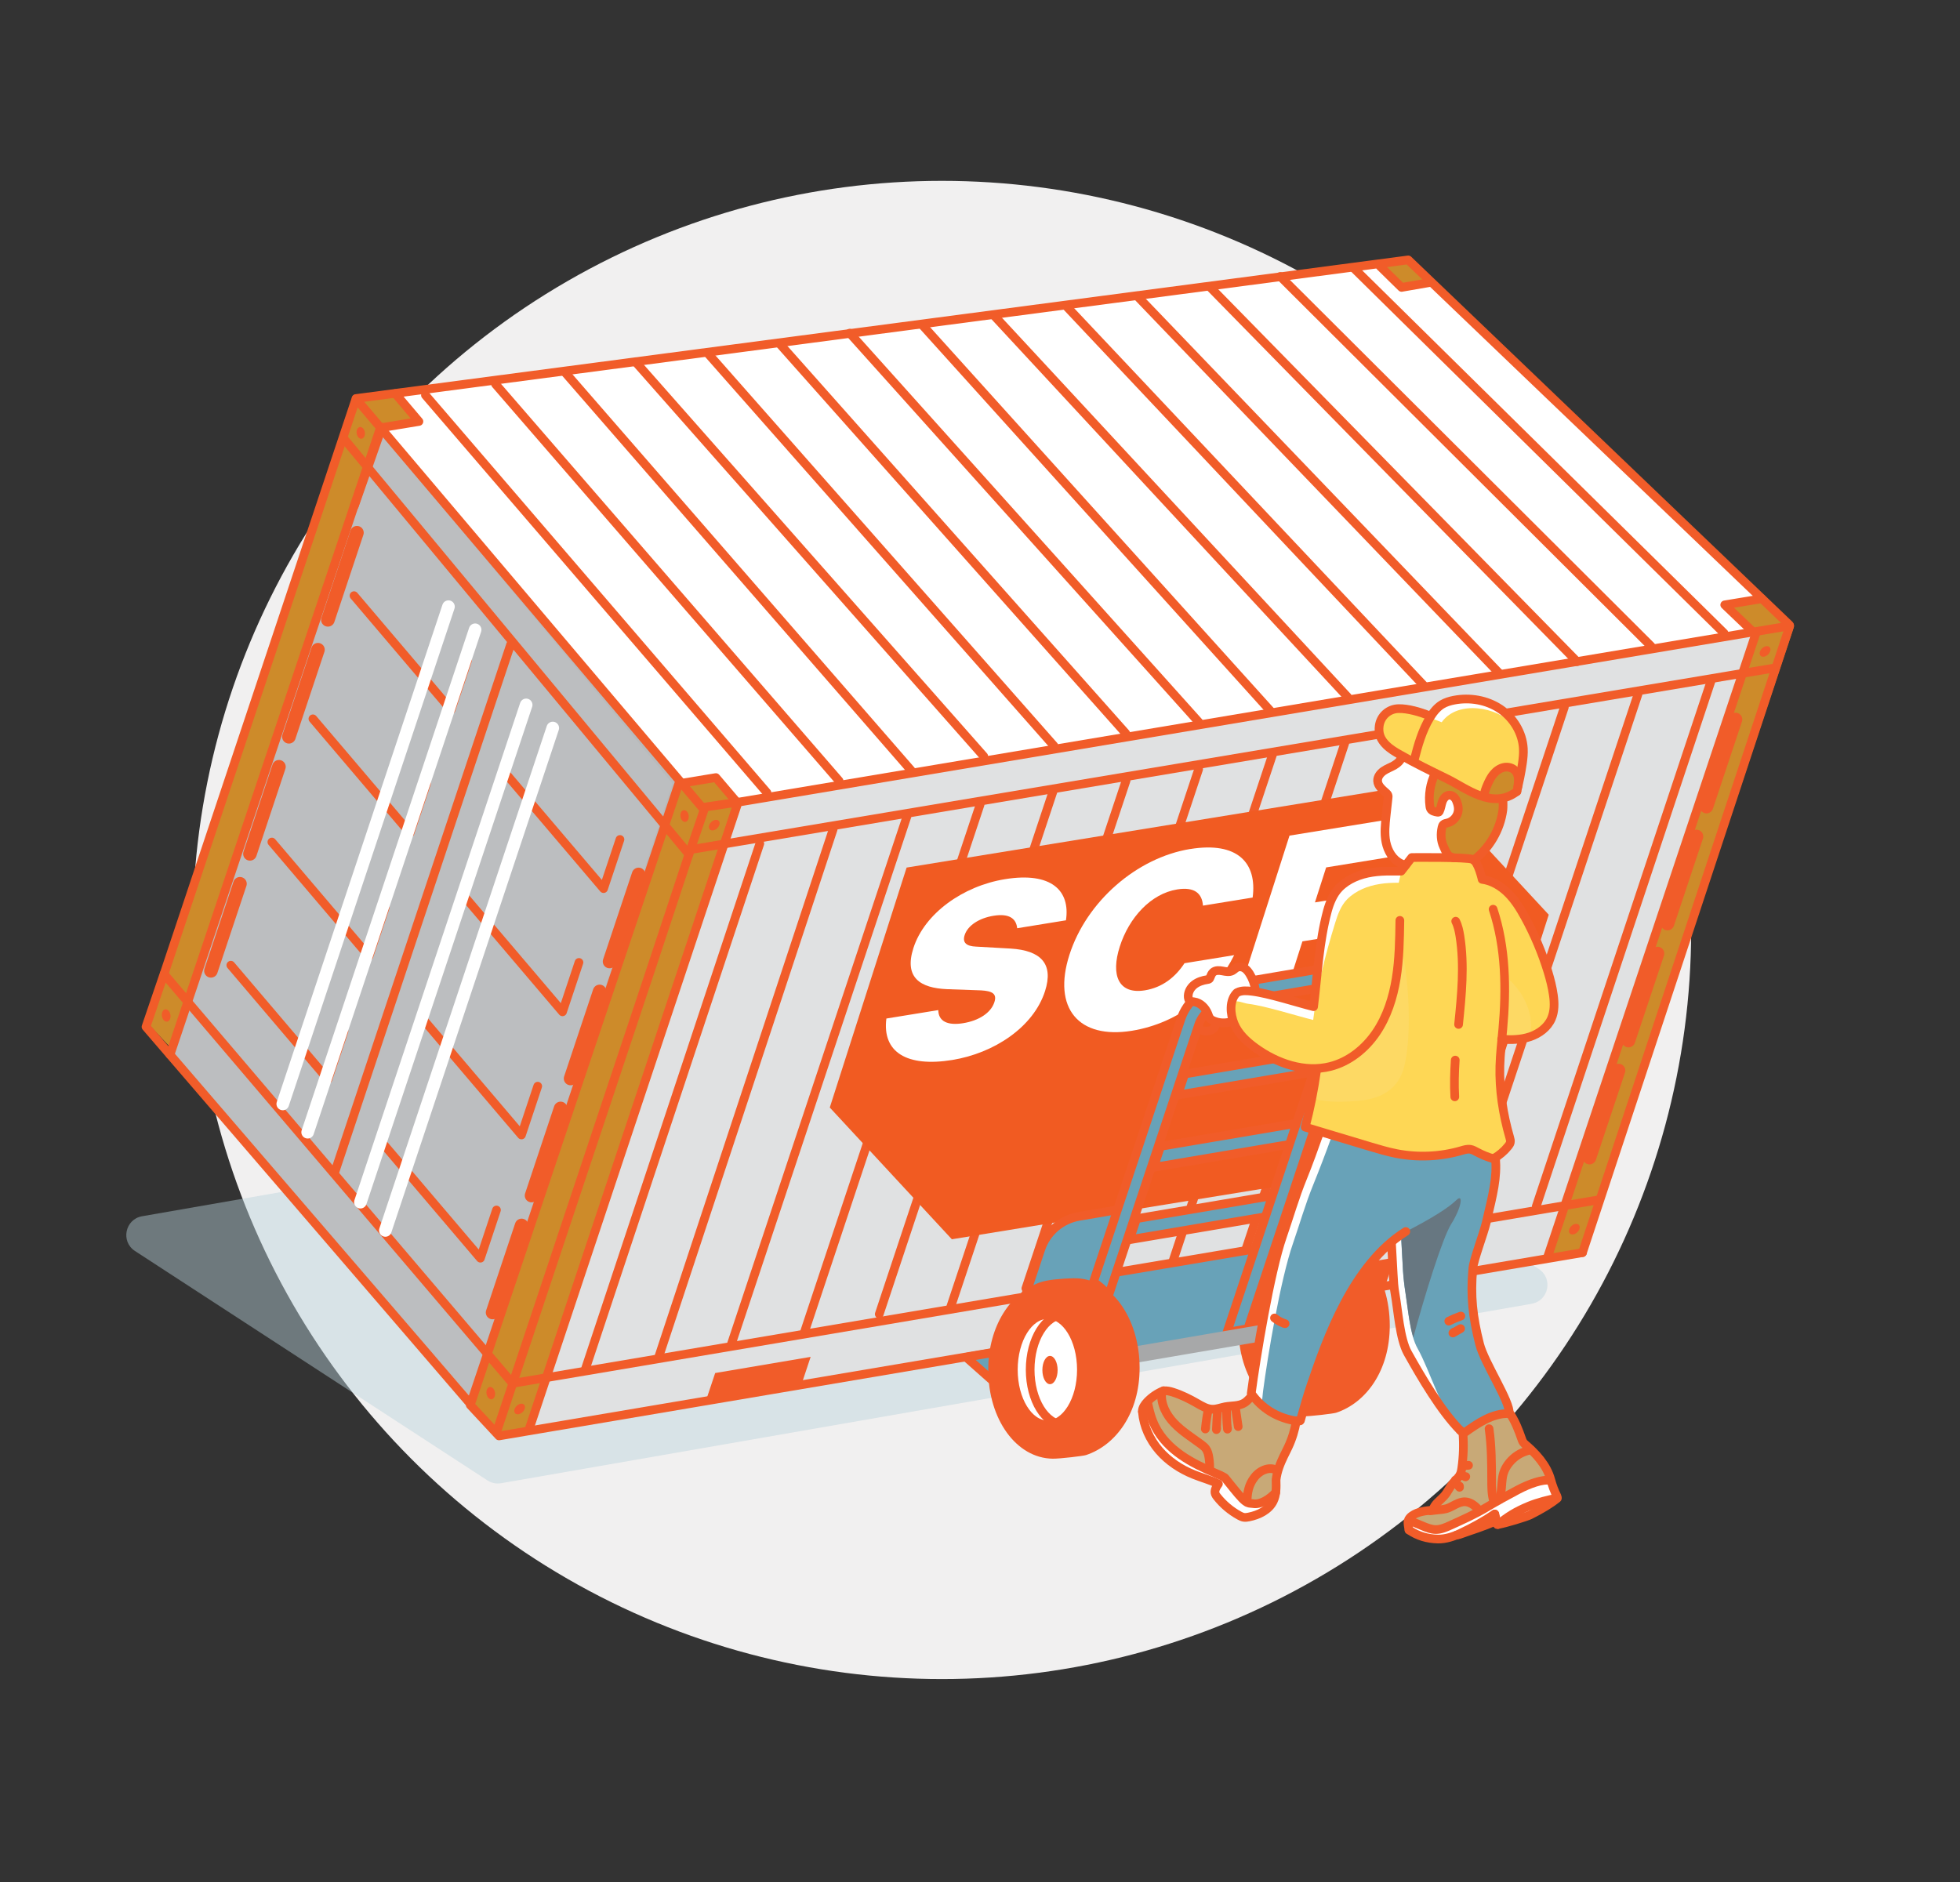 <?xml version="1.0" encoding="UTF-8"?><svg xmlns="http://www.w3.org/2000/svg" viewBox="0 0 388.23 372.93"><rect x="0" y="0" width="388.23" height="372.93" fill="#333333" stroke="none"/><defs><style>.cls-1,.cls-2{fill:#fff;}.cls-3{fill:#f15c29;}.cls-4{stroke-width:2.69px;}.cls-4,.cls-5,.cls-6,.cls-7,.cls-2,.cls-8{stroke-linecap:round;stroke-linejoin:round;}.cls-4,.cls-5,.cls-6,.cls-8{fill:none;}.cls-4,.cls-5,.cls-7,.cls-2{stroke:#f15c29;}.cls-9{isolation:isolate;}.cls-10{fill:#b8babb;}.cls-11{fill:#fdd964;}.cls-11,.cls-12{mix-blend-mode:multiply;}.cls-5,.cls-7,.cls-2{stroke-width:1.72px;}.cls-6{stroke:#a7a8a9;stroke-width:3.24px;}.cls-13{fill:#f1f0f0;}.cls-14{fill:#677781;}.cls-15{fill:#c8a977;}.cls-16{fill:#f15b22;}.cls-7,.cls-17{fill:#68a2b8;}.cls-18{fill:#e0e1e2;}.cls-12{fill:#b8d1db;opacity:.44;}.cls-19{fill:#cd8b2a;}.cls-20{fill:#fed755;}.cls-21{fill:#bcbec0;}.cls-8{stroke:#fff;stroke-width:2.5px;}</style></defs><g class="cls-9"><g id="Circle"><circle class="cls-13" cx="186.57" cy="184.24" r="148.41"/></g><g id="trans"><polygon class="cls-1" points="279.56 51.1 355.21 123.65 139.76 159.35 70.89 78.81 279.56 51.1"/><path class="cls-12" d="M303.4,258.3l-204.14,35.55c-.94,.16-1.91-.03-2.7-.55L26.73,247.84c-2.87-1.87-1.96-6.29,1.41-6.88l204.14-35.55c.94-.16,1.91,.03,2.7,.55l69.82,45.45c2.87,1.87,1.96,6.29-1.41,6.88Z"/><polygon class="cls-18" points="306.97 248.33 104.88 282.97 146.48 158.69 347.68 125.62 306.97 248.33"/><polygon class="cls-19" points="104.4 283.29 98.2 284.81 92.94 278.13 134.32 155.64 141.4 154.11 146.16 158.76 104.4 283.29"/><polygon class="cls-18" points="311.09 248.57 104.4 283.29 146.04 158.81 354.48 124.31 311.09 248.57"/><polygon class="cls-10" points="134.43 154.48 75.54 83.74 35.39 204.21 43.18 213.1 41.38 218.47 85.99 268.88 87.67 263.85 95.14 272.38 134.43 154.48"/><polygon class="cls-21" points="133.2 155.21 74.31 84.46 33.68 208.15 93.13 276.78 133.2 155.21"/><polygon class="cls-19" points="34.43 206.69 34.02 207.8 28.82 202.27 69.94 78.87 78 77.87 83.09 83.18 75.11 85.23 72.68 93.12 34.43 206.69"/><polygon class="cls-19" points="307.01 247.91 306.68 249.04 314.15 247.74 355.27 124.34 349.41 118.7 342.16 119.9 347.31 126.32 344.53 134.1 307.01 247.91"/><polygon class="cls-19" points="278.92 51.65 274.3 52.64 277.44 56.26 282.77 55.44 278.92 51.65"/><polyline class="cls-5" points="139.34 160.28 70.51 78.99 32.55 192.82"/><ellipse class="cls-3" cx="102.94" cy="279.13" rx="1.23" ry=".85" transform="translate(-164.98 149.77) rotate(-43.98)"/><ellipse class="cls-3" cx="97.21" cy="276" rx=".85" ry="1.23" transform="translate(-42.7 19) rotate(-9.16)"/><ellipse class="cls-3" cx="32.92" cy="201.18" rx=".85" ry="1.23" transform="translate(-31.61 7.81) rotate(-9.16)"/><ellipse class="cls-3" cx="141.48" cy="163.45" rx="1.23" ry=".85" transform="translate(-73.83 144.1) rotate(-43.98)"/><ellipse class="cls-3" cx="349.6" cy="129.03" rx="1.23" ry=".85" transform="translate(8.45 278.98) rotate(-43.98)"/><ellipse class="cls-3" cx="311.83" cy="243.49" rx="1.23" ry=".85" transform="translate(-81.63 284.84) rotate(-43.98)"/><polygon class="cls-3" points="158.87 273.93 139.95 277.13 141.66 272.02 160.57 268.82 158.87 273.93"/><polygon class="cls-3" points="255.63 257.46 274.54 254.27 276.25 249.16 257.34 252.35 255.63 257.46"/><line class="cls-5" x1="313.45" y1="248.17" x2="354.51" y2="123.99"/><line class="cls-5" x1="347.89" y1="125.21" x2="306.55" y2="249.02"/><line class="cls-5" x1="84.27" y1="78.29" x2="151.92" y2="157.05"/><polyline class="cls-5" points="78.3 77.97 82.98 83.5 75.63 84.71 70.2 100.2"/><polyline class="cls-5" points="347.15 125.11 341.63 119.83 348.98 118.62"/><polyline class="cls-5" points="273.38 52.78 277.62 56.94 283.34 55.95"/><line class="cls-5" x1="98.16" y1="76.12" x2="166.2" y2="154.7"/><line class="cls-5" x1="112.06" y1="73.94" x2="180.49" y2="152.64"/><line class="cls-5" x1="125.95" y1="71.77" x2="194.86" y2="149.83"/><line class="cls-5" x1="140.22" y1="70.03" x2="208.76" y2="147.76"/><line class="cls-5" x1="154.42" y1="68.1" x2="222.99" y2="145.29"/><line class="cls-5" x1="168.31" y1="66" x2="237.45" y2="143.06"/><line class="cls-5" x1="182.71" y1="64.42" x2="251.75" y2="140.96"/><line class="cls-5" x1="196.91" y1="62.54" x2="266.91" y2="138.06"/><line class="cls-5" x1="211.17" y1="60.62" x2="281.9" y2="135.68"/><line class="cls-5" x1="225.28" y1="58.69" x2="296.88" y2="133.29"/><line class="cls-5" x1="239.62" y1="56.82" x2="312.38" y2="131.08"/><line class="cls-5" x1="253.59" y1="54.77" x2="327.03" y2="128.01"/><line class="cls-5" x1="268.06" y1="53.04" x2="341.51" y2="125.45"/><line class="cls-5" x1="101.53" y1="274.07" x2="316.61" y2="237.72"/><polyline class="cls-5" points="313.46 248.17 98.84 284.48 93.15 278.36 93.9 276.12 134.45 155.26 141.8 154.05 145.67 158.6"/><line class="cls-5" x1="351.57" y1="132.33" x2="136.73" y2="168.33"/><line class="cls-5" x1="354.28" y1="124.03" x2="146.27" y2="158.92"/><line class="cls-5" x1="75.4" y1="84.57" x2="33.68" y2="208.95"/><polyline class="cls-5" points="104.83 283.08 146.2 158.92 139.65 159.89 136.46 169.25 128.56 193.13 98.44 283.47"/><polyline class="cls-5" points="70.12 118.01 89.34 140.63 92.59 130.89"/><polyline class="cls-5" points="45.72 191.22 64.95 213.84 68.13 204.3"/><polyline class="cls-5" points="53.85 166.82 73.08 189.44 76.3 179.77"/><polyline class="cls-5" points="61.98 142.41 81.21 165.03 84.47 155.25"/><polyline class="cls-5" points="100.32 153.43 119.55 176.05 122.8 166.31"/><polyline class="cls-5" points="75.93 226.65 95.16 249.27 98.34 239.72"/><polyline class="cls-5" points="84.06 202.24 103.29 224.86 106.51 215.19"/><polyline class="cls-5" points="92.19 177.84 111.42 200.46 114.68 190.67"/><ellipse class="cls-3" cx="71.45" cy="85.76" rx=".82" ry="1.17" transform="translate(-12.3 11.97) rotate(-8.82)"/><ellipse class="cls-3" cx="135.59" cy="161.67" rx=".82" ry="1.17" transform="translate(-23.18 22.7) rotate(-8.82)"/><line class="cls-5" x1="68.23" y1="87.04" x2="136.46" y2="169.25"/><line class="cls-4" x1="126.49" y1="173.24" x2="120.74" y2="190.49"/><line class="cls-4" x1="118.77" y1="196.42" x2="113.02" y2="213.67"/><line class="cls-4" x1="111.04" y1="219.6" x2="105.29" y2="236.86"/><line class="cls-4" x1="103.32" y1="242.78" x2="97.57" y2="260.03"/><line class="cls-4" x1="70.7" y1="105.54" x2="64.95" y2="122.8"/><line class="cls-4" x1="62.98" y1="128.72" x2="57.23" y2="145.97"/><line class="cls-4" x1="55.25" y1="151.91" x2="49.51" y2="169.16"/><line class="cls-4" x1="47.53" y1="175.09" x2="41.78" y2="192.34"/><line class="cls-4" x1="343.76" y1="142.54" x2="338.01" y2="159.8"/><line class="cls-4" x1="336.03" y1="165.72" x2="330.29" y2="182.97"/><line class="cls-4" x1="328.31" y1="188.91" x2="322.56" y2="206.16"/><line class="cls-4" x1="320.59" y1="212.09" x2="314.84" y2="229.34"/><line class="cls-5" x1="101.14" y1="127.7" x2="66.35" y2="232.12"/><line class="cls-5" x1="324.44" y1="137.56" x2="289.71" y2="241.92"/><line class="cls-5" x1="338.97" y1="134.76" x2="304.3" y2="238.99"/><line class="cls-5" x1="309.86" y1="140.11" x2="275.69" y2="242.8"/><line class="cls-5" x1="295.46" y1="142.31" x2="261.18" y2="245.35"/><line class="cls-5" x1="280.91" y1="144.93" x2="246.57" y2="248.14"/><line class="cls-5" x1="252.03" y1="149.59" x2="217.54" y2="253.23"/><line class="cls-5" x1="266.37" y1="147.23" x2="232.14" y2="250.43"/><line class="cls-5" x1="237.42" y1="152.39" x2="203.2" y2="255.26"/><line class="cls-5" x1="223.05" y1="154.64" x2="188.34" y2="258.83"/><line class="cls-5" x1="208.59" y1="156.76" x2="174.16" y2="260.35"/><line class="cls-5" x1="194.13" y1="159.4" x2="159.37" y2="263.82"/><line class="cls-5" x1="179.66" y1="161.7" x2="144.9" y2="266.19"/><line class="cls-5" x1="150.5" y1="167.14" x2="116" y2="271.09"/><line class="cls-5" x1="165.03" y1="164.28" x2="130.48" y2="268.83"/><path class="cls-5" d="M101.53,274.07L32.49,192.96c.18-.53-3.57,10.47-3.57,10.47l64.3,74.76v.02"/><line class="cls-8" x1="88.83" y1="120.19" x2="56.01" y2="218.71"/><line class="cls-8" x1="60.94" y1="224.31" x2="94.11" y2="124.77"/><line class="cls-8" x1="104.22" y1="139.65" x2="71.39" y2="238.17"/><line class="cls-8" x1="76.33" y1="243.77" x2="109.49" y2="144.23"/><polygon class="cls-16" points="282.59 155.12 179.58 171.88 164.36 219.42 188.54 245.52 291.55 228.76 306.77 181.22 282.59 155.12"/><path class="cls-1" d="M185.85,200.12c.04,2.25,1.87,3.09,4.94,2.59s5.49-2.02,6.18-4.18c.53-1.65-.41-2.19-2.64-2.32l-6.8-.24c-5.17-.23-8.5-2.22-6.61-8.13,2.18-6.82,9.77-12.3,18.14-13.66,9.23-1.5,12.97,2.3,12.08,8.15l-9.66,1.57c-.18-1.8-1.43-3-4.69-2.47-2.83,.46-5.1,1.91-5.72,3.84-.49,1.53,.41,2.19,2.25,2.27l6.87,.39c6,.37,8.54,3.02,6.81,8.42-2.29,7.16-10.12,12.31-18.37,13.65-9.04,1.47-13.91-1.56-13.06-8.21l10.27-1.67Z"/><path class="cls-1" d="M235.74,168.21c9.41-1.53,13.29,2.73,12.38,9.61l-9.84,1.6c-.17-2.39-1.65-3.77-5.1-3.21-5.23,.85-9.55,5.59-11.38,11.33-1.82,5.68-.25,9.51,4.98,8.66,3.44-.56,6.02-2.59,7.84-5.37l9.84-1.6c-3.65,7.38-10.84,13.44-20.25,14.98-10.58,1.72-15.77-4.49-12.38-15.05,3.38-10.56,13.33-19.23,23.92-20.96"/><polygon class="cls-1" points="244.26 200.42 255.42 165.55 280.56 161.46 278.03 169.35 262.68 171.85 260.46 178.78 275.81 176.28 273.34 184 257.98 186.5 254.04 198.82 244.26 200.42"/><polyline class="cls-5" points="70.54 78.95 278.93 51.49 354.43 123.8"/></g><g id="sack_truck"><polygon class="cls-7" points="262.55 256.54 267.58 261.28 196.39 273.34 191.37 268.89 262.55 256.54"/><path class="cls-7" d="M255.22,262.9l7.86-23.63c.5-1.5,.18-3.1-.84-4.3-1.03-1.2-2.57-1.75-4.12-1.49l-3.17,.54c-2.13,6.53-4.31,13.08-4.31,13.08l-31.97,5.38s2.12-6.42,4.3-13.07l-9.22,1.57c-3.55,.6-6.45,3.1-7.59,6.51l-8.33,25.03,57.39-9.63Z"/><path class="cls-3" d="M262.27,244.85c-2.26,.05-5.17,.27-6.72,.82-5.77,2.03-10.25,8.6-10.25,17.3,0,9.88,5.6,17.53,12.75,17.63,1.5,.02,6.08-.54,6.6-.71,5.95-1.97,10.63-8.35,10.63-17.27,0-9.99-5.77-17.93-12.99-17.76Zm-5.44,18.12c0-4.35,1.55-7.89,3.42-9.52,1.86,1.63,3.42,5.18,3.42,9.52s-1.55,7.89-3.42,9.52c-1.86-1.63-3.42-5.18-3.42-9.52Z"/><ellipse class="cls-2" cx="257.01" cy="262.97" rx="6.74" ry="10.91"/><ellipse class="cls-5" cx="260.34" cy="262.97" rx="6.74" ry="10.91"/><path class="cls-7" d="M229.14,217.64l1.39-4.17m31.55-5.33l-27.42,4.64-1.39,4.17,27.42-4.64,1.39-4.17Zm-33.58,23.14l27.42-4.64,1.39-4.17-27.42,4.64-1.39,4.17Zm-4.77,14.33l27.42-4.64,1.39-4.17-27.42,4.64-1.39,4.17Zm.64-13.63l1.39-4.17m-6.16,18.5l1.39-4.17"/><path class="cls-7" d="M268.26,193.01c-1.03-1.2-2.57-1.75-4.12-1.49l-22.63,3.85c-3.55,.6-6.45,3.1-7.59,6.51l-17.34,52.11c1.09,.7,2.1,1.6,3,2.68l17.84-53.62c.7-2.12,2.51-3.66,4.7-4.04l22.63-3.85c.37-.06,.59,.13,.7,.25,.1,.12,.26,.38,.14,.73l-22.57,67.85,4.15-.77,21.93-65.91c.5-1.5,.18-3.1-.84-4.3Z"/><line class="cls-6" x1="257.96" y1="262.72" x2="219.35" y2="269.32"/><path class="cls-3" d="M212.72,253.24c-2.26,.05-5.17,.27-6.72,.82-5.77,2.03-10.25,8.6-10.25,17.3,0,9.88,5.6,17.53,12.75,17.63,1.5,.02,6.08-.54,6.6-.71,5.95-1.97,10.63-8.35,10.63-17.27,0-9.99-5.77-17.93-12.99-17.76Zm-5.44,18.12c0-4.35,1.55-7.89,3.42-9.52,1.86,1.63,3.42,5.18,3.42,9.52s-1.55,7.89-3.42,9.52c-1.86-1.63-3.42-5.18-3.42-9.52Z"/><ellipse class="cls-2" cx="207.46" cy="271.36" rx="6.74" ry="10.91"/><ellipse class="cls-5" cx="210.79" cy="271.36" rx="6.74" ry="10.91"/><ellipse class="cls-3" cx="207.98" cy="271.43" rx="1.51" ry="2.8"/></g><g id="Colour"><path class="cls-1" d="M243.91,202.42c-1.16,.38-2.45,.32-3.57-.17-.2-.09-.41-.2-.56-.35-.28-.28-.39-.68-.54-1.05-.46-1.17-1.46-2.18-2.71-2.35-.33-.05-.71-.05-.94-.29-.14-.15-.19-.36-.22-.56-.11-.96,.4-1.91,1.15-2.52s1.7-.9,2.66-1.04c.1-.01,.2-.03,.29-.08,.12-.08,.18-.21,.23-.34,.15-.37,.29-.77,.59-1.03,.49-.43,1.22-.38,1.86-.26s1.33,.27,1.91-.02c.36-.18,.63-.52,1.01-.69,.47-.21,1.03-.1,1.46,.18s.75,.69,1.01,1.13c.58,.95,.97,2.03,1.12,3.14l11.45,3.06s1.35-14.68,2.67-18.36,3.8-7.67,7.61-7.94,7.18-.25,7.18-.25l-.18-1.45s-3.45-3.01-3.19-6.91c.26-3.91,.72-6.97,.72-6.97,0,0-2.09-1.61-2.08-2.78s1.4-2.1,3.42-3.13,4.05-2.7,4.05-2.7c0,0,3.31-10.74,9.33-10.24s11.79,4.28,11.82,9.78-1.02,8.58-1.02,8.58l-2.38,1.21s-.26,3.7-1.67,6.64c-1.41,2.94-4.66,5.65-4.66,5.65l-2.53,100.52,14.47,17.32,4.65,8.31-5.44,3.52-6.16,2.25-1.04-1.18s-5.85,2.57-7.76,3.28-6.14,.66-7.4-.1-1.76-2.88-1.76-2.88c0,0,2.46-1.98,4.15-2.06s6.65-7.53,6.65-7.53l.11-7.83s-5.62-7.47-7.8-10.67-5.31-10.48-5.61-15.62-.8-11.96-.8-11.96c0,0-5.25,5.11-8.83,12.47-3.58,7.35-9.03,23.19-9.03,23.19l-4.31,10.37s-.28,5.49-1.89,6.74c-1.6,1.25-4.16,2.8-5.42,2.15s-5.65-4.41-5.65-4.41l.25-2.75s-4.42-1.43-7.26-2.95-7.62-7.61-7.38-10.14,4.08-4.6,4.08-4.6l9.4,3.3,6.63-.87,1.51-1.47,.57-3.16,4.88-25.84,8.02-23.05-.14-13.54-16.99-8.7Z"/><path class="cls-19" d="M290.77,149.69s-7.54,1.33-7.71,6.71c-.17,5.39,1.27,4.29,1.27,4.29l1.55-2.27,2.22-.39s1.06,2.77,.59,3.52-2.81,1.8-2.81,1.8c0,0-1.17,6.85,1.62,8s6.65-3.07,6.65-3.07c0,0,4.33-7.36,3.93-10.29,2.07-1.22,3.2-1.87,3.2-1.87l-.54-5.35-9.95-1.1Z"/><path class="cls-17" d="M263.8,225.08c-1.05,2.95-2.51,6.77-3.69,9.67-1.57,3.85-2.67,7.75-4.03,11.68-2.44,7.04-4.98,22.16-5.91,29.28l-.19,1.89c1.99,2.78,2.76,3.13,6.11,3.8,.47,.09,.95,.16,1.42,.1l.09-.16c.1-.37,.21-.73,.31-1.1,.55-1.94,1.11-3.87,1.75-5.78,3.13-9.23,9.66-23.88,17.88-29.11l.35,6.4c.07,1.19,.29,3.12,.48,4.3,.52,3.27,.91,8.41,2.39,11.04,2.64,4.71,4.61,12.43,8.52,16.38l9.64-3.39c.28-2.29-4.91-10.03-5.86-13.76-1.37-5.4-1.85-9.51-1.34-15.06,.16-1.71,2.12-6.8,2.65-9.04,1.39-5.9,2.15-8.8,1.84-12.85l-7.07-3.2-25.36-1.08Z"/><path class="cls-20" d="M298.54,151.83c2.34,.39,2.3,2.52,1.84,5,.02-.02,.05-.03,.07-.05,0,0,3.29-8.99-.62-13.19-3.28-3.53-11.04-4.98-14.27-.5,0,0-6.73-2.74-8.52-2.71-1.98,.03-3.6,1.47-3.86,3.43-.09,.64-.05,1.31,.16,1.93,.23,.7,.68,1.31,1.2,1.83,.81,.81,1.8,1.4,2.8,1.96,3,1.7,6.1,3.21,9.2,4.72,2.15,1.05,4.71,2.84,7.38,3.62,.64-2.79,2.4-6.41,4.62-6.04Z"/><path class="cls-20" d="M307.7,197.18c-.22-1.59-.62-3.15-1.09-4.69-1.14-3.74-2.67-7.37-4.56-10.8-.94-1.71-1.98-3.39-3.37-4.77-1.39-1.38-3.15-2.44-5.09-2.69,0,0-.76-3.47-1.86-3.96-1.1-.5-12.09-.37-12.09-.37l-2.09,2.7-.49,2.29c-1.25-.01-2.51,.04-3.74,.24-2.4,.37-4.78,1.31-6.49,3.04-1.2,1.22-1.85,2.97-2.35,4.61-1.99,6.48-3.56,12.55-4.37,19.29-3.27-.81-9.47-2.79-12.81-3.19-.99-.12-2.27-.81-3.16-.35l.15,.64c-1.52,1.48-.63,1.72,.19,3.68,.82,1.96,2.44,3.48,4.17,4.73,3.58,2.6,8.01,4.35,12.36,4.08l-.22,.39c-.52,3.79-1.28,7.55-2.24,11.25,4.26,1.28,8.51,2.56,12.77,3.84,1.75,.53,3.5,1.05,5.3,1.4,4.25,.83,8.7,.63,12.86-.58,.59-.17,1.19-.36,1.8-.26,.46,.08,.87,.32,1.28,.54,1.07,.57,2.2,1.03,3.37,1.36l-.03-.08c1.1-.63,2.08-1.46,2.87-2.45,.17-.22,.34-.45,.4-.72,.08-.34-.02-.7-.12-1.03-1.32-4.58-2.07-9.35-1.94-14.12,.05-1.77,.22-3.53,.39-5.3,1.89,.13,3.83,.09,5.62-.51,1.8-.6,3.46-1.84,4.22-3.58,.63-1.44,.6-3.08,.39-4.64Z"/><path class="cls-11" d="M277.27,189.11c-.61,3.8-2.53,12.3-4.69,15.48-2.16,3.18-5.36,5.76-9.09,6.7-.82,.21-1.66,.33-2.49,.38l-1.23,5.76c.95,.49,3.55,1.2,9.42,.65,4.99-.47,7.97-2.75,8.97-6.86,2.19-8.95-.28-25.9-.89-22.11Z"/><path class="cls-11" d="M298.07,193.39c2.04,1.45,6.11,5.95,5.03,12-1.27,.14-5.62,.51-5.62,.51l.59-12.52Z"/><path class="cls-15" d="M247.95,276.34c1.37,1.52,5.84,5.39,8.66,5.15-.63,2.41-3.09,8.76-3.54,9.67s.22,4.68-.75,5.5-3.48,2.29-5.6,.64c-2.12-1.65-4.93-5.18-4.93-5.18,0,0-5.68-2.33-7.72-3.83s-5.06-4.51-6.01-7.57c-.95-3.07-.87-3.54,.37-4.2s2.75-1.47,4.49-.66,6.5,3.18,6.5,3.18l6.63-.87,1.89-1.84Z"/><path class="cls-15" d="M289.68,283.92s3.92-2.65,5.75-3.26,3.97-.27,3.97-.27l2.47,5.5s4.54,4.58,5.22,6.81c-2.71,.68-9.25,3.92-11.97,5.63-2.72,1.71-8.55,4.73-11,4.46s-5.21-2.05-5.21-2.05c0,0,3.27-1.7,4.7-1.53,1.29-1.81,5-6.52,5-6.52,0,0,.73-1.1,.92-3.48,.19-2.38,.15-5.31,.15-5.31Z"/><path class="cls-14" d="M278.39,256.05c.4,2.54,.73,6.2,1.55,8.94,2.18-8.12,5.79-19.75,7.5-22.47,2.05-3.25,2.51-6.21,1.01-4.74-1.5,1.46-4.7,3.53-10.34,6.42l-.55,1.2,.35,6.36c.07,1.19,.29,3.12,.48,4.3Z"/></g><g id="Outlinez"><path class="cls-5" d="M295.75,180.13c2.52,7.6,2.64,15.8,1.92,23.78-.22,2.43-.51,4.86-.58,7.29-.13,4.77,.62,9.54,1.94,14.12,.1,.34,.2,.69,.12,1.03-.06,.27-.23,.5-.4,.72-.79,.99-1.77,1.82-2.87,2.45"/><path class="cls-5" d="M288.25,210.02c-.16,2.43-.23,4.86-.09,7.28"/><path class="cls-5" d="M288.34,182.51c.47,.93,.68,1.96,.84,2.98,.91,5.78,.33,11.62-.27,17.47"/><path class="cls-5" d="M277.28,182.34c-.06,3.85-.11,7.71-.73,11.51s-1.81,7.56-3.97,10.74c-2.16,3.18-5.36,5.76-9.09,6.7-5.11,1.29-10.59-.61-14.85-3.71-1.72-1.25-3.35-2.76-4.17-4.73-.82-1.96-1.01-4.68,.51-6.17l.08-.04c.88-.46,1.94-.37,2.93-.25,3.34,.4,8.94,2.24,12.2,3.05,.82-6.75,1.1-12.85,2.74-18.96,.45-1.65,1.15-3.39,2.35-4.61,1.7-1.73,4.09-2.67,6.49-3.04,1.24-.19,2.49-.25,3.74-.24h2.03s2.09-2.7,2.09-2.7c0,0,10.99-.12,12.09,.37s1.86,3.96,1.86,3.96c1.94,.25,3.7,1.31,5.09,2.69s2.43,3.06,3.37,4.77c1.88,3.43,3.41,7.05,4.56,10.8,.47,1.54,.87,3.1,1.09,4.69,.22,1.56,.24,3.2-.39,4.64-.76,1.74-2.42,2.97-4.22,3.58s-3.74,.64-5.64,.51"/><path class="cls-5" d="M295.91,229.6c-1.17-.33-2.3-.79-3.37-1.36-.41-.22-.82-.46-1.28-.54-.6-.1-1.21,.09-1.8,.26-4.16,1.21-8.61,1.41-12.86,.58-1.79-.35-3.55-.88-5.3-1.4-4.26-1.28-8.51-2.56-12.77-3.84,.97-3.7,1.72-7.46,2.25-11.25"/><path class="cls-5" d="M278.46,243.98c-10.47,6.53-15.66,21.25-18.79,30.47-.65,1.91-1.2,3.85-1.75,5.78-.1,.37-.21,.73-.31,1.1"/><path class="cls-5" d="M261.32,224.51c-1.05,2.95-2.1,5.9-3.28,8.81-1.57,3.85-2.67,7.75-4.03,11.68-2.44,7.04-5.23,23.96-6.17,31.08l.07,.09c1.99,2.78,4.83,4.56,8.18,5.23,.47,.09,.95,.16,1.42,.1"/><path class="cls-5" d="M275.62,246.33c.11,2.06,.23,4.12,.34,6.17,.07,1.28,.14,2.57,.37,3.83,.58,3.19,.92,8.91,2.51,11.74,2.64,4.71,6.55,11.45,10.46,15.39"/><path class="cls-5" d="M296.23,229.36c.31,4.05-.45,6.95-1.84,12.85-.53,2.24-2.49,7.33-2.65,9.04-.51,5.55-.03,9.66,1.34,15.06,.95,3.73,6.14,11.47,5.86,13.76"/><path class="cls-5" d="M248.66,196.1c-.15-1.11-.53-2.19-1.12-3.14-.27-.43-.58-.85-1.01-1.13s-.99-.38-1.46-.18c-.37,.16-.64,.5-1.01,.69-.58,.29-1.27,.14-1.91,.02s-1.38-.17-1.86,.26c-.3,.26-.44,.66-.59,1.03-.05,.13-.11,.27-.23,.34-.08,.05-.19,.07-.29,.08-.95,.14-1.91,.44-2.66,1.04s-1.26,1.56-1.15,2.52c.02,.2,.08,.41,.22,.56,.23,.24,.61,.24,.94,.29,1.24,.17,2.25,1.19,2.71,2.35,.14,.37,.25,.77,.54,1.05,.16,.16,.36,.26,.56,.35,1.12,.49,2.41,.55,3.57,.17"/><path class="cls-5" d="M240.97,202.56c-.13,.61-.45,1.22-1,1.51-.44,.23-.97,.22-1.46,.16-.38-.05-.8-.15-1.04-.46"/><path class="cls-5" d="M277.69,149.79c-.14,.79-.8,1.4-1.49,1.81s-1.47,.67-2.14,1.13-1.23,1.18-1.19,1.99c.05,1,.96,1.7,1.7,2.37,.14,.13,.29,.27,.35,.45,.07,.18,.05,.38,.02,.57-.13,1.15-.25,2.3-.38,3.45-.19,1.76-.39,3.56-.03,5.3s1.34,3.44,2.94,4.21c.3,.15,.62,.25,.95,.34"/><path class="cls-5" d="M297.68,158.49c.06,.37,.05,1.61,0,1.98-.52,3.9-2.65,7.56-5.78,9.94"/><path class="cls-5" d="M284.29,153.19c-1,2.01-1.37,4.31-1.07,6.53,.02,.16,.05,.33,.12,.48,.24,.49,.86,.63,1.4,.71,.08,.01,.17,.02,.24-.02,.06-.03,.1-.1,.13-.16,.3-.6,.35-1.3,.58-1.93s.73-1.26,1.41-1.27c.39,0,.75,.21,1.01,.5s.41,.66,.53,1.03c.14,.43,.24,.88,.22,1.34-.04,1.22-.96,2.35-2.14,2.64-.29,.07-.62,.11-.83,.32-.15,.15-.21,.36-.26,.57-.29,1.26-.24,2.63,.31,3.8s.73,1.94,1.99,2.22"/><path class="cls-5" d="M283.18,141.82c-1.99-.82-4.34-1.46-6.13-1.43-1.98,.03-3.6,1.47-3.86,3.43-.09,.64-.05,1.31,.16,1.93,.23,.7,.68,1.31,1.2,1.83,.81,.81,1.8,1.4,2.8,1.96,3,1.7,6.1,3.21,9.2,4.72,3.89,1.89,9.09,6.25,13.91,2.54"/><path class="cls-5" d="M280.14,150.51c.73-2.87,1.55-5.76,3.07-8.29,.62-1.03,1.38-2.02,2.4-2.65,.74-.45,1.58-.7,2.43-.86,3.1-.59,6.45-.03,9.08,1.73,2.63,1.75,4.45,4.73,4.62,7.88,.05,.97-.05,1.95-.19,2.92-.27,1.88-.67,3.73-1.09,5.58"/><path class="cls-5" d="M300.63,155.91c.08-.55,.15-1.11,.11-1.67s-.23-1.12-.59-1.53c-.55-.62-1.46-.85-2.26-.68s-1.52,.68-2.05,1.31-.9,1.38-1.23,2.14c-.3,.69-.57,1.41-.66,2.16"/><path class="cls-5" d="M230.49,275.56c.61-.09,1.23,.07,1.82,.25,1.68,.53,3.27,1.32,4.8,2.2,.97,.56,1.99,1.18,3.11,1.18,.83,0,1.61-.32,2.42-.48,1.31-.25,2.76-.08,3.89-.8,.39-.25,.71-.59,1.03-.92,.14-.15,.28-.3,.42-.44,.03-.03,.06-.07,.03-.11s-.08,.04-.04,.04"/><path class="cls-5" d="M256.77,281.51c-.3,1.79-.84,3.55-1.61,5.19-.27,.59-.58,1.16-.86,1.75-.72,1.49-1.35,3.05-1.54,4.7v.16c.04,1.39,.06,2.84-.55,4.09-.88,1.79-2.89,2.75-4.85,3.14-.32,.06-.66,.12-.98,.07-.31-.05-.6-.19-.88-.34-1.71-.93-3.24-2.22-4.44-3.75-.13-.17-.26-.34-.33-.53-.26-.68,.19-1.41,.61-2-1.58-.76-3.28-1.21-4.91-1.87-2.61-1.05-5.01-2.64-6.85-4.77-1.83-2.13-3.06-4.81-3.29-7.6"/><path class="cls-5" d="M230.47,275.52c-1.22,.49-2.34,1.25-3.24,2.2-.49,.52-.94,1.15-.96,1.86"/><path class="cls-5" d="M227.34,277.97c.32,1.61,.75,3.22,1.5,4.69,1.15,2.28,3,4.14,5.09,5.61s4.41,2.56,6.76,3.56c.64,.27,1.29,.55,1.88,.9l.16,.17c.93,1.11,2.29,2.93,3.31,3.97,.36,.36,.74,.72,1.22,.89,.3,.1,.63,.08,.94,.13,1.49,.24,3.2-.83,4.49-2.19"/><path class="cls-5" d="M230.11,275.89c-.25,2.25,.91,4.45,2.48,6.08,1.56,1.63,3.51,2.83,5.33,4.18,.33,.25,.66,.5,.91,.83,.38,.51,.53,1.15,.63,1.78,.12,.78,.17,1.57,.15,2.36,0,.03,0,.07-.03,.07s-.04-.05-.01-.04"/><path class="cls-5" d="M247.01,297.6c.03-1.88,.31-3.45,1.47-4.93,1.16-1.48,3.1-2.19,4.46-1.35"/><path class="cls-5" d="M239.33,279.19c-.26,1.3-.45,2.61-.58,3.92,.02-.1,.04-.19,.06-.29"/><path class="cls-5" d="M241.19,279.23c-.12,1.33-.2,2.66-.25,4,.02-.09,.03-.17,.05-.26"/><path class="cls-5" d="M242.98,278.83c-.05,1.44,0,2.88,.15,4.31,0-.06,0-.12,.01-.19"/><path class="cls-5" d="M244.68,278.7c.18,1.42,.4,2.51,.58,3.93"/><path class="cls-5" d="M289.26,283.38c.29,.2,.56,.65,.84,.45,2.61-1.88,5.61-3.91,8.83-3.77"/><path class="cls-5" d="M286.97,261.74c.78-.39,1.58-.73,2.39-1.01"/><path class="cls-5" d="M287.99,263.91l-.21,.18c.51-.29,1.02-.58,1.53-.87"/><path class="cls-5" d="M252.45,261.11c.62,.51,1.34,.9,2.1,1.13-.07-.01-.14-.02-.2-.04"/><path class="cls-5" d="M299.22,280.24c.95,1.47,1.58,3.11,2.16,4.76,.13,.38,.27,.77,.58,1.03,2.28,1.94,4.43,4.26,5.21,7.15,.31,1.14,.72,2.24,1.25,3.29,.03,.07,.02,.17-.05,.18s-.09-.14-.02-.12"/><path class="cls-5" d="M289.77,283.86c.18,2.32,.11,4.67-.22,6.98-.06,.42-.13,.85-.31,1.23-.31,.66-.91,1.14-1.39,1.7-.66,.79-1.06,1.76-1.73,2.54-.81,.95-2.04,1.66-2.31,2.88-1.43,.12-2.94,.27-4.11,1.1-.36,.25-.68,.59-.78,1.01-.06,.26-.03,.53,0,.8,.07,.61,.08,.39,.15,1"/><path class="cls-5" d="M288.27,293.23c.14,.54,.43,1.04,.83,1.43,.01-.08,0-.17-.02-.25"/><path class="cls-5" d="M289.4,291.85l-.08,.17c.28,.23,.59,.42,.92,.56,.03,.01,.06,.02,.08,0s.03-.06,0-.06"/><path class="cls-5" d="M289.76,290.31c.37,.05,.75,.05,1.12-.01"/><path class="cls-5" d="M296.95,297.12c.54-1.31,.44-3.29,.71-4.68,.26-1.34,1.05-2.54,2.06-3.46,1-.9,2.12-1.43,3.5-1.74"/><path class="cls-5" d="M296.09,299.95c.21,.6,.24,1.42,.49,2"/><path class="cls-5" d="M308.36,296.82c-1.33,.21-3.83,.85-5.53,1.56-2.78,1.16-4.13,2.09-6.16,3.67-.02,.01-.05,.03-.07,.02s.02-.05,.02-.03"/><path class="cls-5" d="M308.47,296.83c-1.27,1.05-3.21,2.22-5.42,3.32-.7,.35-4.84,1.63-6.36,1.88"/><path class="cls-5" d="M307.07,293.32c-1.42-.34-4.2,.66-6.44,1.85-2.06,1.09-4.21,2.27-6.21,3.47-2.35,1.41-4.72,2.46-7.21,3.59-.9,.41-1.85,.81-2.84,.8-.9-.01-1.76-.37-2.59-.71-.67-.28-1.35-.56-2.02-.84-.25-.11-.54-.25-.6-.51"/><path class="cls-5" d="M296.07,299.95c-2.06,1.4-4.42,2.7-6.84,3.84-1.34,.64-2.93,1.15-4.4,1.12-2.09-.04-3.99-.59-5.72-1.77"/><path class="cls-5" d="M292.85,299.06c-.71-.78-1.62-1.5-2.67-1.53-.66-.02-1.3,.24-1.9,.54s-1.17,.65-1.81,.83c-.4,.11-.82,.16-1.24,.2-.64,.07-1.27,.13-1.91,.2"/><path class="cls-5" d="M294.95,283.05c.49,3.42,.5,6.89,.51,10.35,0,1.32,0,2.65,.38,3.92"/><path class="cls-5" d="M288.51,304.13c.19-.02,.38-.05,.56-.12,2.5-.91,4.81-1.57,7.09-2.64"/></g></g></svg>